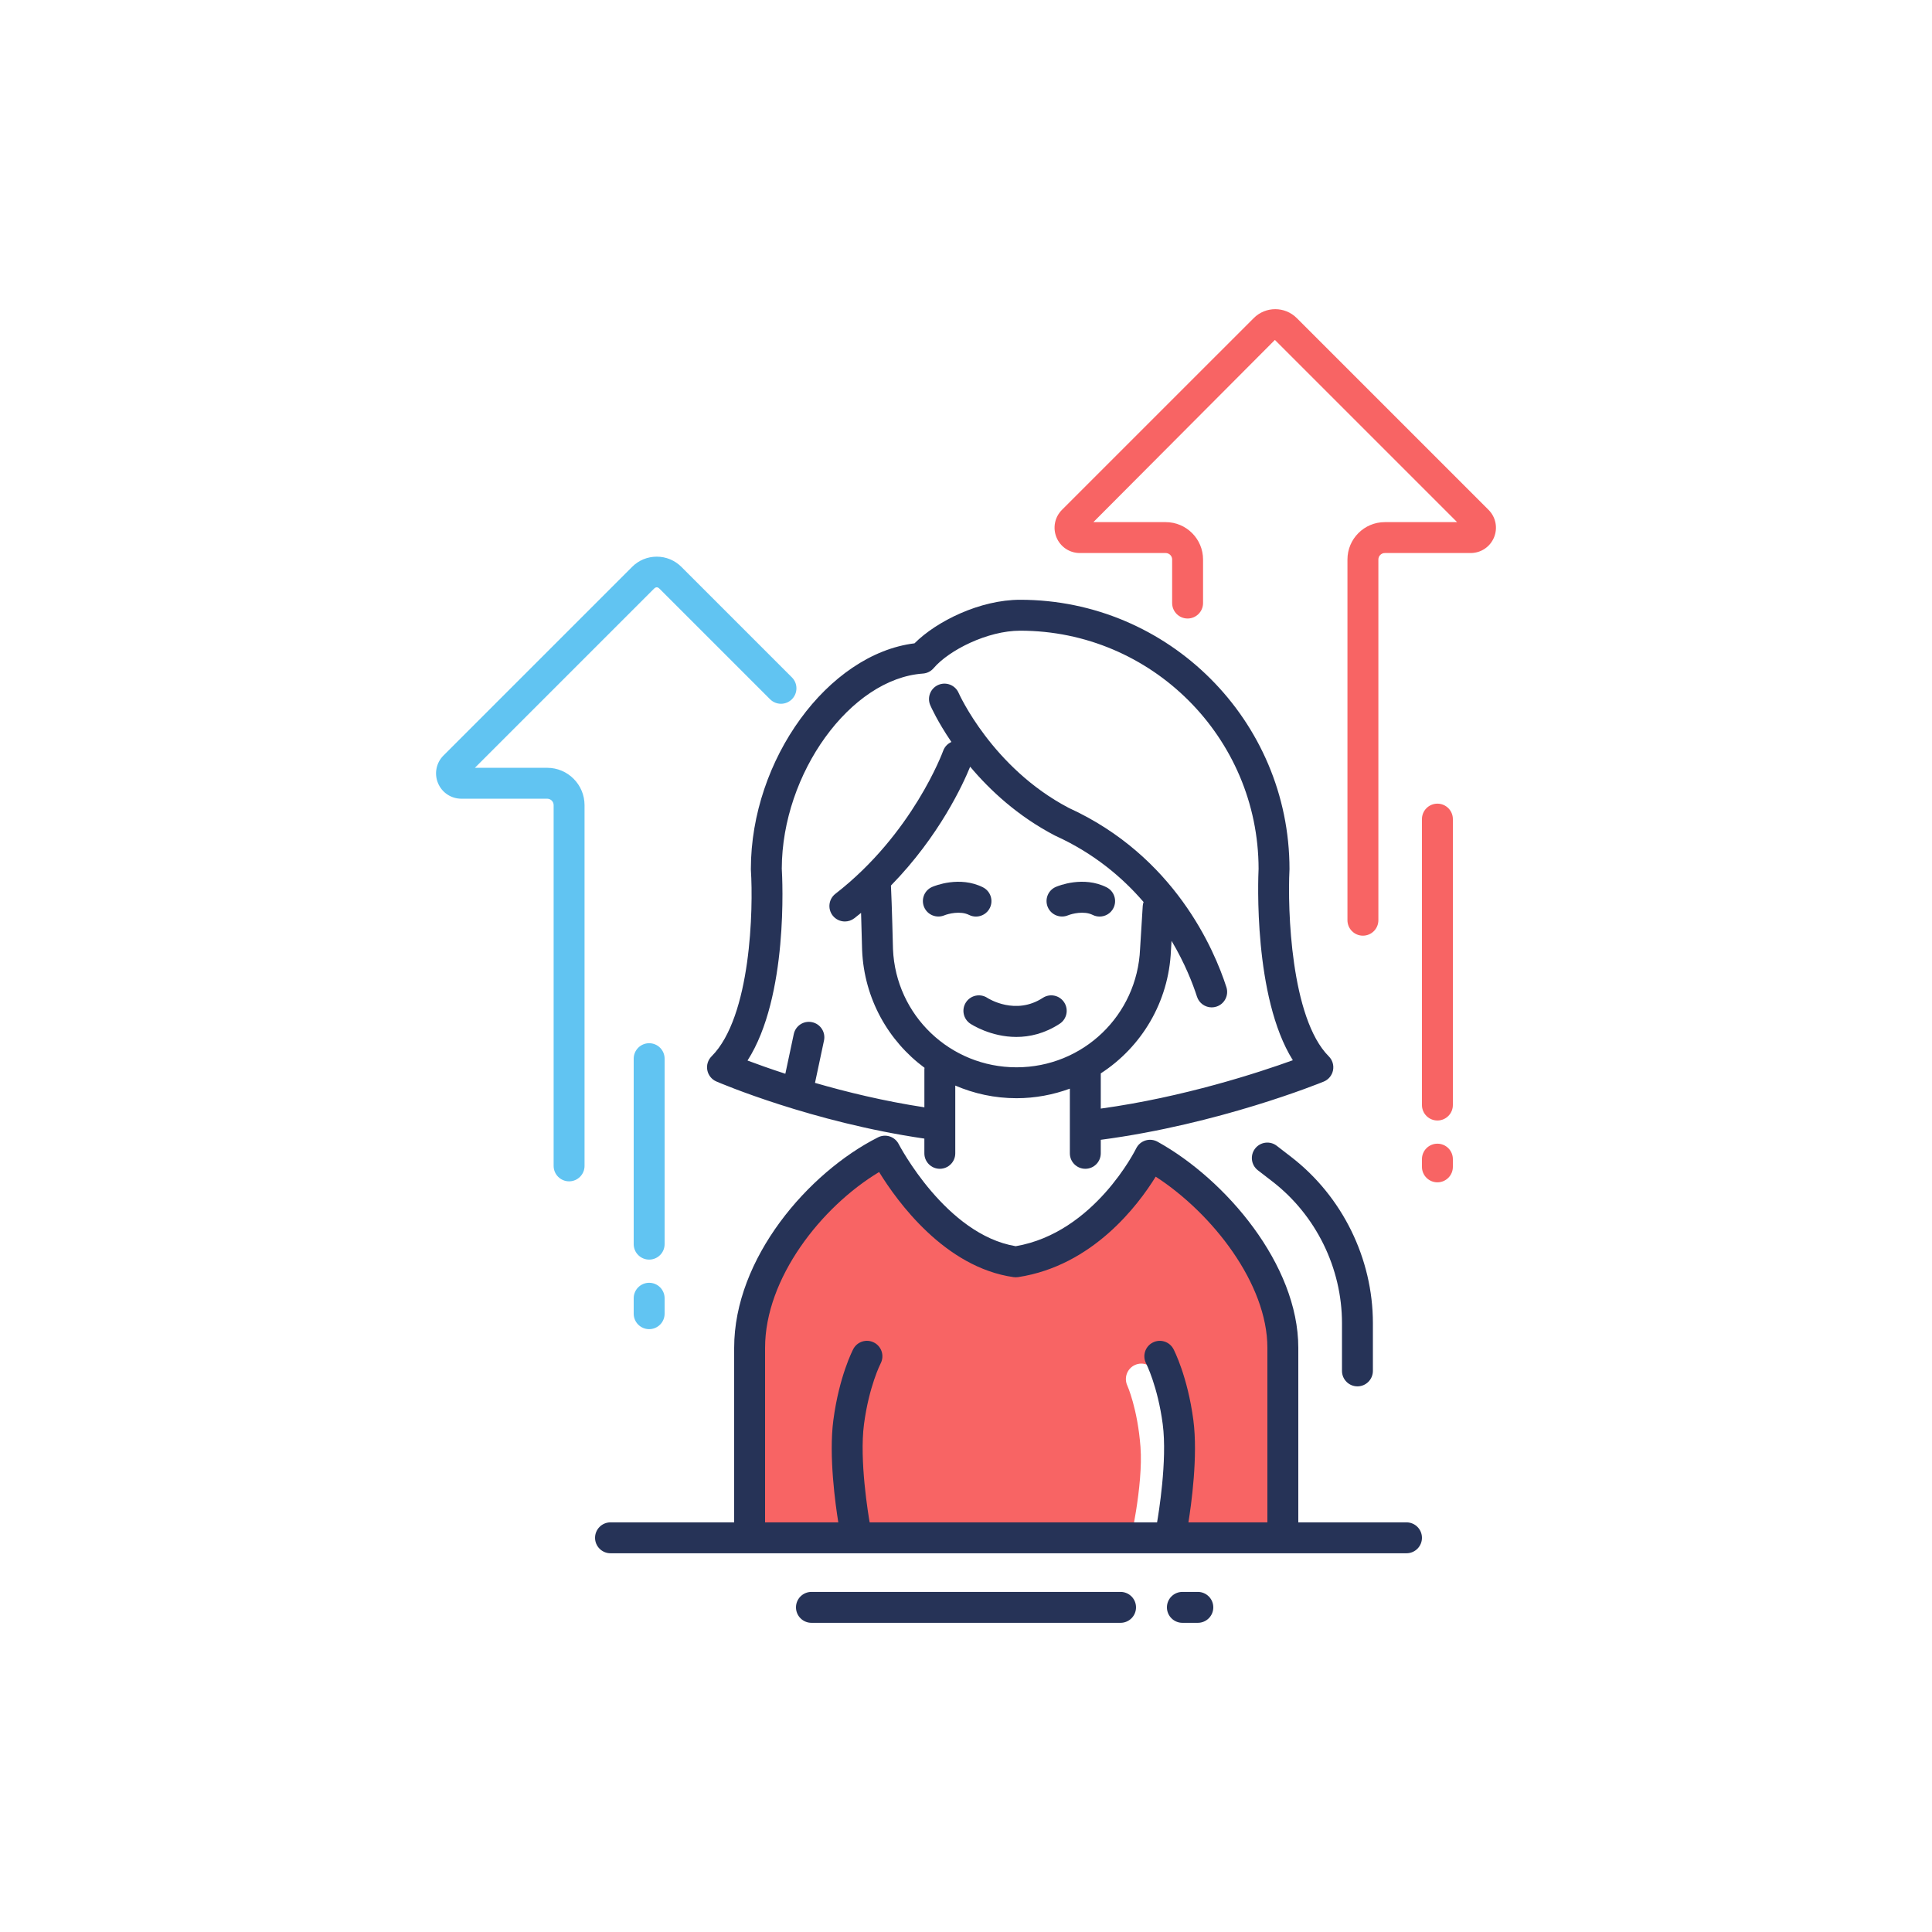 <?xml version="1.0" encoding="utf-8"?>
<!-- Generator: Adobe Illustrator 17.0.0, SVG Export Plug-In . SVG Version: 6.00 Build 0)  -->
<!DOCTYPE svg PUBLIC "-//W3C//DTD SVG 1.1//EN" "http://www.w3.org/Graphics/SVG/1.1/DTD/svg11.dtd">
<svg version="1.1" xmlns="http://www.w3.org/2000/svg" xmlns:xlink="http://www.w3.org/1999/xlink" x="0px" y="0px" width="250px"
	 height="250px" viewBox="0 0 250 250" enable-background="new 0 0 250 250" xml:space="preserve">
<g id="background">
</g>
<g id="icons">
	<g>
		<g>
			<path fill="#F86464" d="M148.814,150.487c0,0-5.917,12.038-17.457,13.795c-10.359-1.464-16.802-14.323-16.802-14.323
				C105.518,154.522,97,165.177,97,175.408v24.585h49.119c0.04,0,1.836-7.757,1.46-12.748c-0.376-4.99-1.696-7.933-1.709-7.963
				c-0.459-1.005-0.016-2.193,0.989-2.651c1.001-0.459,2.19-0.018,2.649,0.988c0.066,0.146,1.63,3.632,2.059,9.325
				c0.346,4.583-0.843,11.049-1.348,13.049H166v-24.585C166,165.559,157.302,155.187,148.814,150.487z"/>
		</g>
		<g>
			<path fill="#61C4F2" d="M73.64,152.865c-1.104,0-2-0.896-2-2v-46.677c0-0.461-0.375-0.836-0.836-0.836H59.699
				c-1.328,0-2.515-0.793-3.023-2.02c-0.509-1.228-0.23-2.629,0.708-3.568l24.413-24.412c0.851-0.852,1.982-1.32,3.187-1.32
				c1.203,0,2.335,0.469,3.187,1.32l14.302,14.302c0.781,0.781,0.781,2.047,0,2.828c-0.781,0.781-2.047,0.781-2.828,0L85.342,76.181
				c-0.246-0.246-0.472-0.245-0.716-0.001L61.452,99.353h9.352c2.667,0,4.836,2.169,4.836,4.836v46.677
				C75.64,151.97,74.744,152.865,73.64,152.865z"/>
		</g>
		<g>
			<path fill="#61C4F2" d="M84,162.992c-1.104,0-2-0.896-2-2v-24c0-1.105,0.896-2,2-2s2,0.895,2,2v24
				C86,162.097,85.105,162.992,84,162.992z"/>
		</g>
		<g>
			<path fill="#61C4F2" d="M84,171.992c-1.104,0-2-0.896-2-2v-2c0-1.105,0.896-2,2-2s2,0.895,2,2v2
				C86,171.097,85.105,171.992,84,171.992z"/>
		</g>
		<g>
			<path fill="#F86464" d="M176.36,121.076c-1.104,0-2-0.896-2-2V72.398c0-2.666,2.169-4.835,4.836-4.835h9.352l-23.577-23.576
				l-23.489,23.576h9.357c2.667,0,4.836,2.169,4.836,4.835v5.637c0,1.104-0.895,2-2,2c-1.104,0-2-0.896-2-2v-5.637
				c0-0.46-0.375-0.835-0.836-0.835h-11.105c-1.328,0-2.516-0.793-3.024-2.021c-0.509-1.228-0.23-2.628,0.708-3.567l24.817-24.816
				c1.533-1.535,4.031-1.535,5.564,0l24.816,24.815c0.939,0.94,1.218,2.342,0.709,3.569c-0.509,1.227-1.695,2.02-3.023,2.02h-11.104
				c-0.461,0-0.836,0.375-0.836,0.835v46.678C178.36,120.181,177.465,121.076,176.36,121.076z M140.247,68.802L140.247,68.802
				L140.247,68.802z"/>
		</g>
		<g>
			<path fill="#F86464" d="M186,144.992c-1.104,0-2-0.896-2-2v-37c0-1.104,0.896-2,2-2c1.105,0,2,0.896,2,2v37
				C188,144.097,187.105,144.992,186,144.992z"/>
		</g>
		<g>
			<path fill="#F86464" d="M186,152.992c-1.104,0-2-0.896-2-2v-1c0-1.105,0.896-2,2-2c1.105,0,2,0.895,2,2v1
				C188,152.097,187.105,152.992,186,152.992z"/>
		</g>
		<g>
			<path fill="#263357" d="M92.699,139.943c0.503,0.217,12.335,5.263,26.913,7.391v1.907c0,1.105,0.896,2,2,2s2-0.895,2-2v-8.77
				c2.432,1.047,5.108,1.637,7.926,1.637c2.429,0,4.747-0.449,6.901-1.237v8.37c0,1.105,0.896,2,2,2c1.104,0,2-0.895,2-2v-1.751
				c15.277-2.015,28.292-7.304,28.852-7.533c0.618-0.254,1.069-0.801,1.201-1.457c0.132-0.656-0.073-1.335-0.547-1.808
				c-4.928-4.928-5.344-19.09-5.089-24.132c0.002-0.033,0.003-0.067,0.003-0.102c0-19.215-15.633-34.848-34.849-34.848
				c-5.196,0-10.809,2.769-13.673,5.636c-11.183,1.383-21.176,15.028-21.176,29.212c0,0.043,0.001,0.086,0.004,0.13
				c0.322,4.966,0.036,18.979-5.089,24.104c-0.469,0.469-0.675,1.14-0.55,1.79C91.651,139.134,92.091,139.681,92.699,139.943z
				 M115.552,122.825c-0.006-0.264-0.139-5.729-0.264-8.235c6.295-6.437,9.365-13.198,10.25-15.379
				c2.567,3.054,6.162,6.4,10.953,8.901c0.032,0.017,0.065,0.032,0.097,0.047c4.95,2.254,8.638,5.365,11.39,8.562
				c-0.055,0.162-0.097,0.33-0.108,0.509l-0.345,5.559c-0.366,8.591-7.389,15.32-15.987,15.32S115.917,131.379,115.552,122.825z
				 M101.162,112.397c0.029-12.327,8.892-24.583,18.264-25.238c0.534-0.037,1.032-0.288,1.38-0.695
				c2.005-2.344,6.985-4.853,11.205-4.853c16.993,0,30.821,13.812,30.849,30.799c-0.06,1.245-0.681,16.62,4.433,24.784
				c-4.397,1.589-14.112,4.777-24.853,6.258v-4.555c5.249-3.403,8.795-9.203,9.08-15.9l0.078-1.252
				c1.73,2.912,2.749,5.54,3.291,7.223c0.273,0.847,1.059,1.387,1.903,1.387c0.203,0,0.41-0.032,0.614-0.098
				c1.051-0.339,1.628-1.466,1.289-2.518c-1.579-4.896-6.727-16.947-20.399-23.197c-9.922-5.201-14.208-14.783-14.249-14.876
				c-0.439-1.014-1.619-1.479-2.631-1.039c-1.014,0.44-1.479,1.618-1.039,2.631c0.08,0.186,0.943,2.129,2.733,4.753
				c-0.479,0.215-0.875,0.614-1.066,1.148c-0.038,0.106-3.933,10.74-13.945,18.5c-0.873,0.677-1.032,1.934-0.355,2.807
				c0.395,0.508,0.985,0.774,1.582,0.774c0.429,0,0.859-0.137,1.225-0.419c0.296-0.229,0.584-0.461,0.87-0.695
				c0.055,1.722,0.104,3.581,0.135,4.831c0.267,6.278,3.39,11.744,8.076,15.216c-0.006,0.061-0.018,0.12-0.018,0.182v4.932
				c-5.221-0.796-10.097-1.985-14.154-3.163l1.165-5.481c0.229-1.08-0.46-2.143-1.54-2.372c-1.085-0.232-2.143,0.459-2.372,1.54
				l-1.091,5.133c-1.991-0.648-3.661-1.246-4.894-1.711C102.032,128.974,101.243,113.736,101.162,112.397z"/>
			<path fill="#263357" d="M182,196.992h-14v-22.585c0-10.77-9.386-21.779-18.217-26.67c-0.48-0.265-1.05-0.322-1.573-0.156
				c-0.523,0.166-0.956,0.54-1.195,1.034c-0.053,0.109-5.393,10.902-15.582,12.643c-9.03-1.502-15.078-13.092-15.138-13.209
				c-0.5-0.979-1.696-1.374-2.683-0.875C104.59,151.729,95,162.821,95,174.407v22.585H79c-1.104,0-2,0.895-2,2c0,1.104,0.896,2,2,2
				h18h69h16c1.105,0,2-0.896,2-2C184,197.888,183.105,196.992,182,196.992z M153.781,196.992c0.361-2.237,1.254-8.576,0.639-13.231
				c-0.747-5.66-2.5-9.047-2.574-9.189c-0.512-0.976-1.716-1.352-2.693-0.841c-0.977,0.509-1.356,1.716-0.85,2.694
				c0.015,0.029,1.506,2.958,2.153,7.858c0.617,4.678-0.567,11.771-0.731,12.708h-37.193c-0.164-0.937-1.349-8.021-0.731-12.708
				c0.644-4.87,2.121-7.794,2.154-7.857c0.51-0.977,0.133-2.183-0.843-2.695c-0.977-0.515-2.188-0.137-2.701,0.84
				c-0.074,0.142-1.828,3.529-2.575,9.189c-0.615,4.655,0.279,10.994,0.639,13.231H99v-22.585c0-8.966,7.243-18.227,14.757-22.746
				c2.332,3.797,8.499,12.343,17.403,13.602c0.192,0.025,0.389,0.024,0.581-0.003c9.652-1.47,15.535-9.313,17.806-13
				c7.37,4.778,14.453,13.879,14.453,22.147v22.585H153.781z"/>
			<path fill="#263357" d="M145,205.992h-40c-1.104,0-2,0.895-2,2c0,1.104,0.896,2,2,2h40c1.105,0,2-0.896,2-2
				C147,206.888,146.105,205.992,145,205.992z"/>
			<path fill="#263357" d="M155,205.992h-2c-1.104,0-2,0.895-2,2c0,1.104,0.896,2,2,2h2c1.105,0,2-0.896,2-2
				C157,206.888,156.105,205.992,155,205.992z"/>
			<path fill="#263357" d="M175.652,179.394c1.105,0,2-0.896,2-2v-6.178c0-8.356-3.949-16.395-10.564-21.502l-1.874-1.447
				c-0.873-0.674-2.128-0.514-2.806,0.36c-0.675,0.874-0.514,2.131,0.36,2.806l1.874,1.447c5.642,4.355,9.01,11.21,9.01,18.336
				v6.178C173.652,178.498,174.548,179.394,175.652,179.394z"/>
			<path fill="#263357" d="M144.081,117.498c0.494-0.988,0.094-2.189-0.895-2.684c-2.993-1.497-6.202-0.202-6.558-0.049
				c-1.01,0.433-1.474,1.596-1.049,2.609c0.426,1.012,1.598,1.489,2.611,1.072c0.507-0.207,2.071-0.621,3.206-0.055
				c0.287,0.144,0.593,0.211,0.893,0.211C143.024,118.604,143.731,118.199,144.081,117.498z"/>
			<path fill="#263357" d="M126.29,118.604c0.734,0,1.44-0.404,1.791-1.105c0.494-0.988,0.094-2.189-0.895-2.684
				c-2.993-1.497-6.202-0.202-6.558-0.049c-1.01,0.433-1.474,1.596-1.049,2.609c0.426,1.012,1.597,1.489,2.611,1.072
				c0.507-0.207,2.071-0.621,3.206-0.055C125.685,118.536,125.99,118.604,126.29,118.604z"/>
			<path fill="#263357" d="M134.938,129.124c-3.516,2.292-6.998,0.114-7.17,0.005c-0.919-0.607-2.154-0.355-2.765,0.56
				c-0.612,0.919-0.364,2.161,0.554,2.774c0.155,0.102,2.632,1.717,5.959,1.717c1.711,0,3.646-0.427,5.607-1.706
				c0.925-0.604,1.186-1.842,0.582-2.768C137.103,128.78,135.861,128.519,134.938,129.124z"/>
		</g>
	</g>
</g>
</svg>
